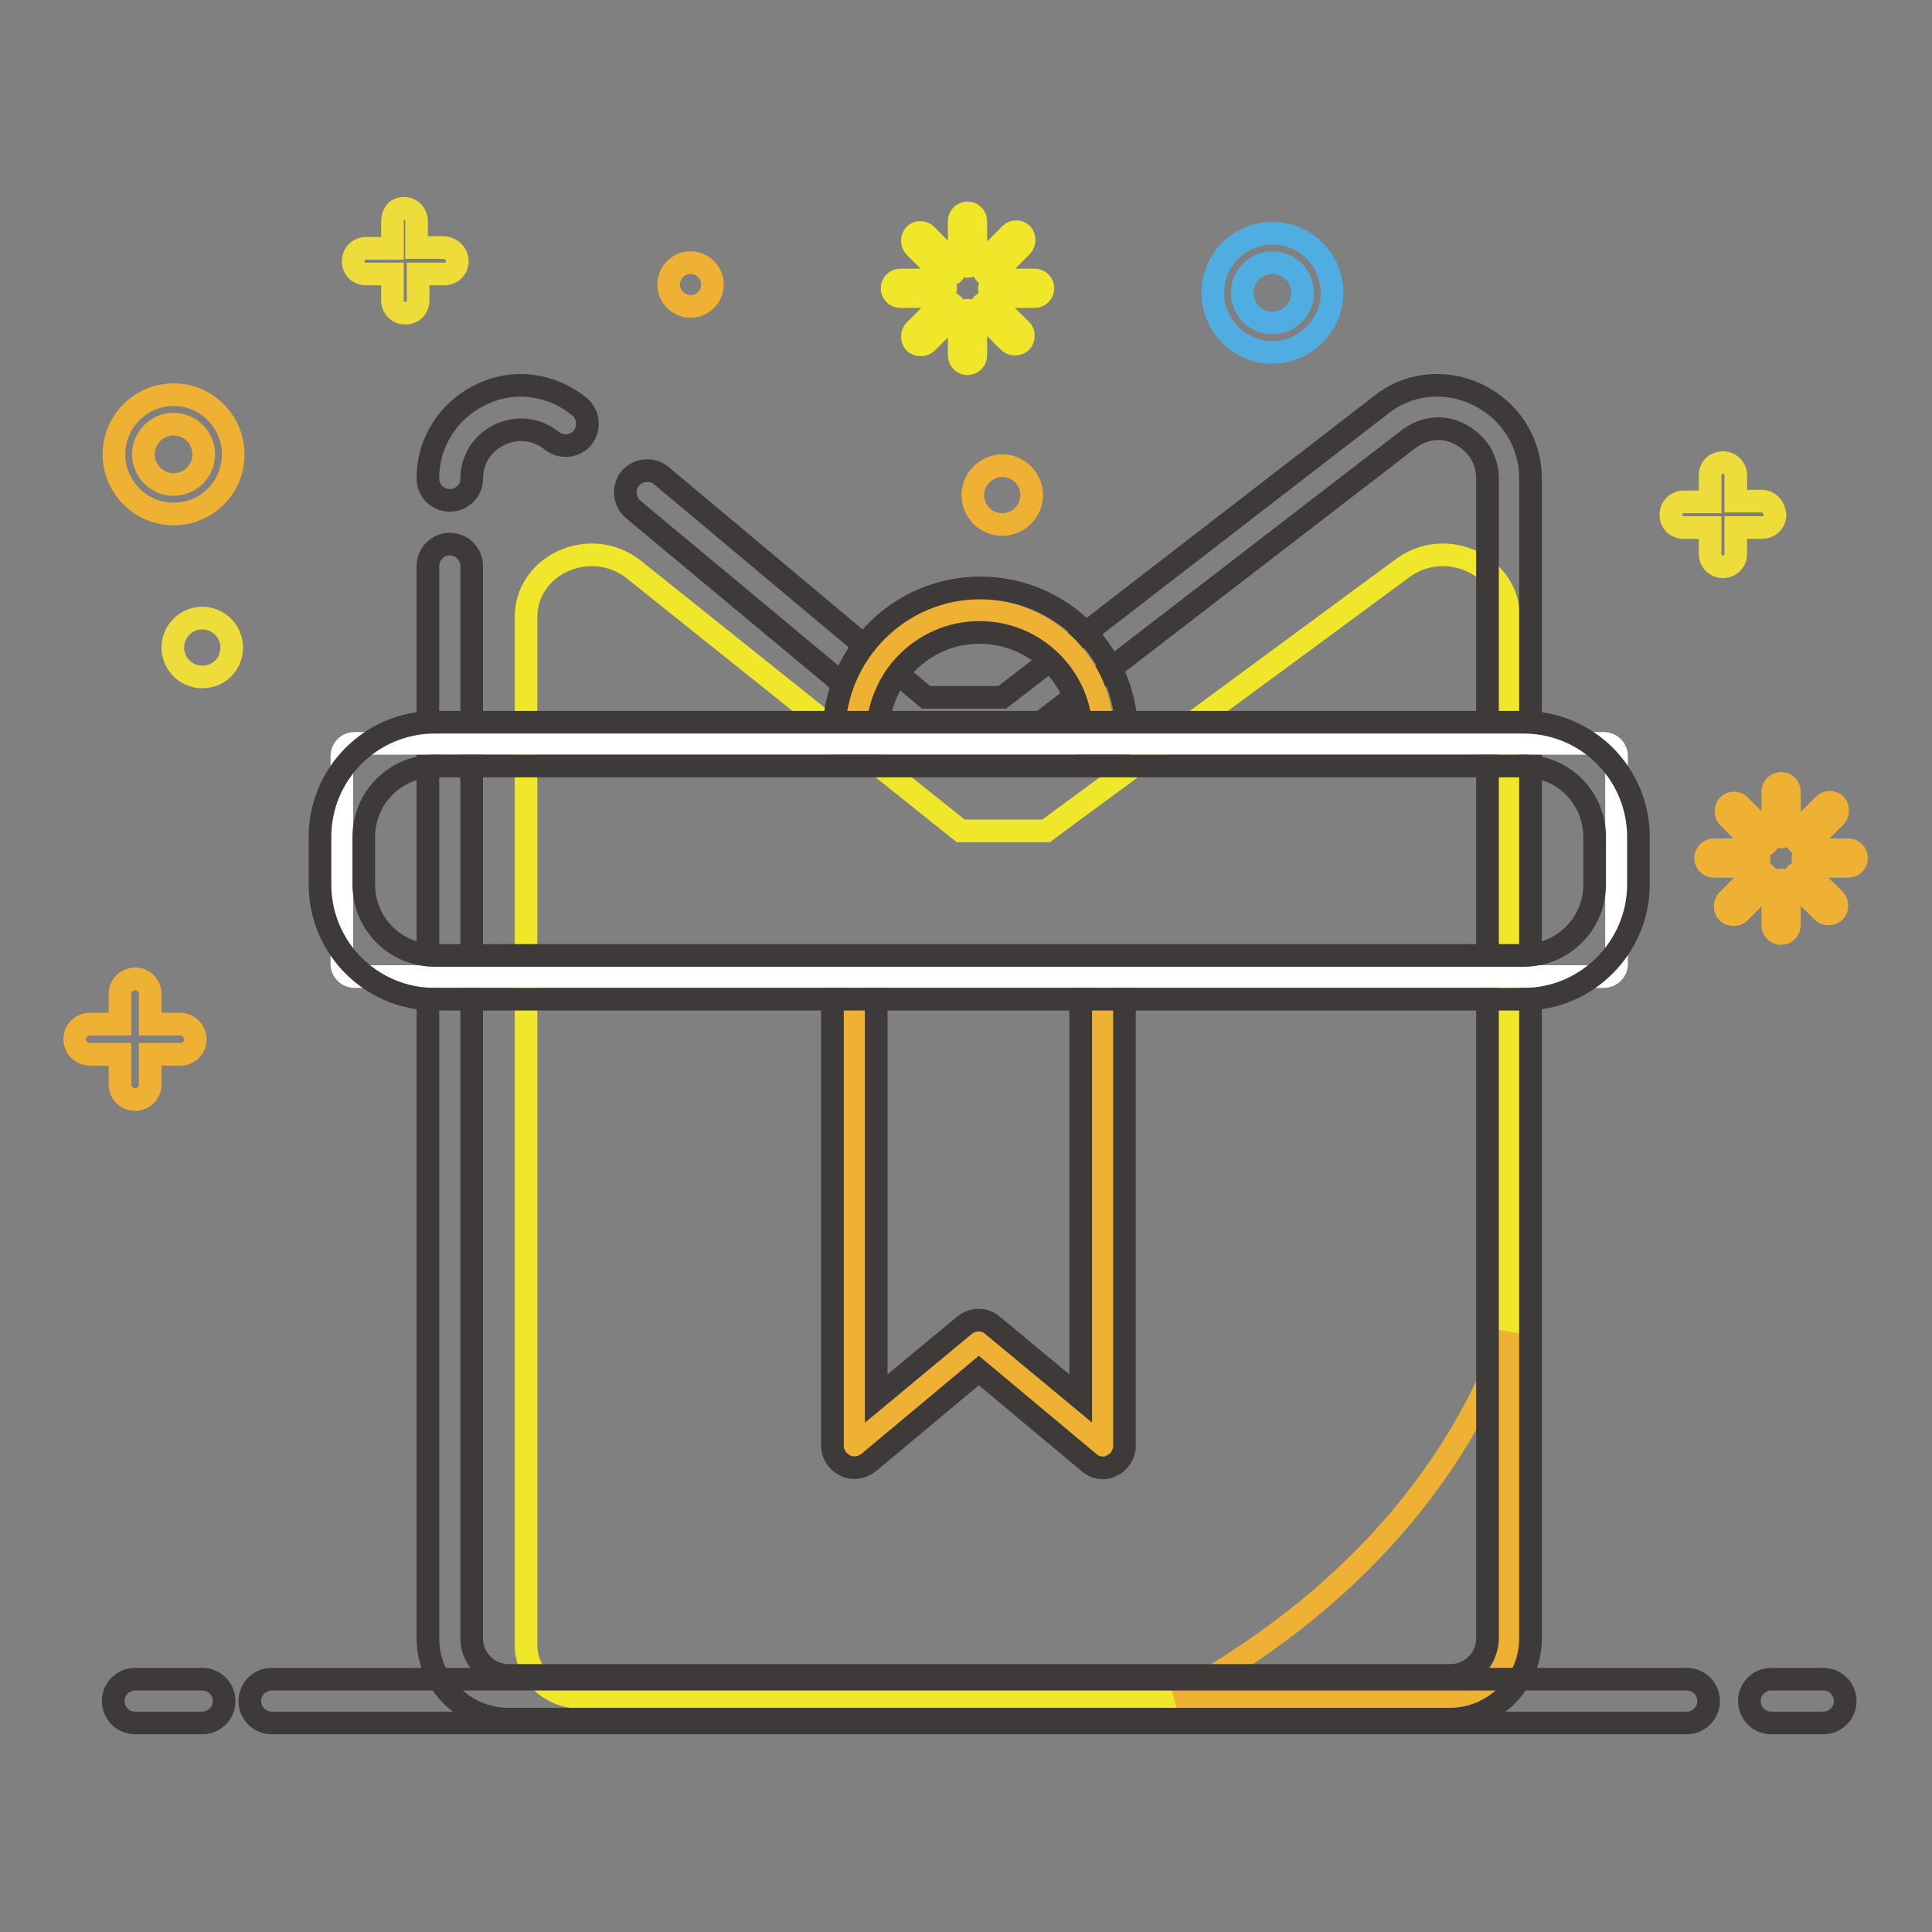 <?xml version="1.0" encoding="utf-8"?>
<!-- Svg Vector Icons : http://www.onlinewebfonts.com/icon -->
<!DOCTYPE svg PUBLIC "-//W3C//DTD SVG 1.1//EN" "http://www.w3.org/Graphics/SVG/1.1/DTD/svg11.dtd">
<svg version="1.1" xmlns="http://www.w3.org/2000/svg" xmlns:xlink="http://www.w3.org/1999/xlink" x="0px" y="0px" viewBox="0 0 256 256" enable-background="new 0 0 256 256" xml:space="preserve">
<rect x="0" y="0" width="256" height="256" fill="#808080" stroke="none"/>
<g> <path stroke-width="3" fill-opacity="0" stroke="#f0e62a"  d="M185.7,75.4l-47.1,34.7h-11.3L83.9,75.4c-5.7-4.4-14.2-0.6-14.2,6.4V218c0,3.8,3.2,6.9,7.2,6.9h115.8 c4,0,7.2-3.1,7.2-6.9V81.8C199.9,74.8,191.4,71,185.7,75.4L185.7,75.4z"/> <path stroke-width="3" fill-opacity="0" stroke="#efb134"  d="M199.9,176.7c-5.3,14.5-17.2,33.5-44,48.2h36.8c4,0,7.2-3.1,7.2-6.9V176.7L199.9,176.7z M113.3,131.7v59.9 l16.4-13.7l16.4,13.7v-59.9"/> <path stroke-width="3" fill-opacity="0" stroke="#3e3a39"  d="M146.2,194.5c-0.7,0-1.3-0.2-1.9-0.7l-14.6-12.2l-14.6,12.2c-0.9,0.7-2.1,0.9-3.1,0.4s-1.7-1.5-1.7-2.6 v-59.9c0-1.6,1.3-2.9,2.9-2.9c1.6,0,2.9,1.3,2.9,2.9v53.6l11.7-9.7c1.1-0.9,2.7-0.9,3.7,0l11.7,9.7v-53.6c0-1.6,1.3-2.9,2.9-2.9 s2.9,1.3,2.9,2.9v59.9c0,1.1-0.7,2.2-1.7,2.6C147,194.4,146.6,194.5,146.2,194.5L146.2,194.5z"/> <path stroke-width="3" fill-opacity="0" stroke="#3e3a39"  d="M192.1,227.8H67.4c-5.9,0-10.7-4.8-10.7-10.7V75c0-1.6,1.3-2.9,2.9-2.9s2.9,1.3,2.9,2.9v142.1 c0,2.7,2.2,4.9,4.9,4.9h124.8c2.7,0,4.9-2.2,4.9-4.9V63.4c0-2.6-1.4-4.7-3.7-5.9s-4.9-0.8-6.9,0.8l-50.9,39.2 c-0.5,0.4-1.1,0.6-1.8,0.6h-12.1c-0.7,0-1.3-0.2-1.9-0.7L83.9,67.5c-1.2-1-1.4-2.9-0.4-4.1c1-1.2,2.9-1.4,4.1-0.4l35.1,29.4h10.1 l50-38.6c3.6-3,8.6-3.6,13-1.5c4.3,2.1,7,6.3,7,11.1v153.7C202.8,223,198,227.8,192.1,227.8L192.1,227.8z M59.6,66.3 c-1.6,0-2.9-1.3-2.9-2.9c0-4.8,2.7-9,7-11.1c4.3-2.1,9.3-1.5,13.1,1.6c1.2,1,1.4,2.8,0.4,4.1c-1,1.2-2.8,1.4-4.1,0.4 c-2-1.6-4.5-1.9-6.9-0.8c-2.3,1.1-3.7,3.3-3.7,5.9C62.5,65,61.2,66.3,59.6,66.3z"/> <path stroke-width="3" fill-opacity="0" stroke="#efb134"  d="M113.3,97.3c0-9.1,7.4-16.4,16.4-16.4c9.1,0,16.4,7.4,16.4,16.4"/> <path stroke-width="3" fill-opacity="0" stroke="#3e3a39"  d="M146.2,100.2c-1.6,0-2.9-1.3-2.9-2.9c0-7.5-6.1-13.5-13.5-13.5c-7.5,0-13.5,6.1-13.5,13.5 c0,1.6-1.3,2.9-2.9,2.9s-2.9-1.3-2.9-2.9c0-10.7,8.7-19.4,19.4-19.4c10.7,0,19.4,8.7,19.4,19.4C149.1,98.9,147.8,100.2,146.2,100.2 L146.2,100.2z"/> <path stroke-width="3" fill-opacity="0" stroke="#ffffff"  d="M212.5,129.4H47c-0.9,0-1.7-0.7-1.7-1.7v-27.5c0-0.9,0.7-1.7,1.7-1.7h165.5c0.9,0,1.7,0.7,1.7,1.7v27.5 C214.2,128.7,213.4,129.4,212.5,129.4z"/> <path stroke-width="3" fill-opacity="0" stroke="#3e3a39"  d="M201.9,132.4H57.6c-8.4,0-15.2-6.8-15.2-15.2v-6.3c0-8.4,6.8-15.2,15.2-15.2h144.3 c8.4,0,15.2,6.8,15.2,15.2v6.3C217.1,125.5,210.3,132.4,201.9,132.4L201.9,132.4z M57.6,101.5c-5.2,0-9.4,4.2-9.4,9.4v6.3 c0,5.2,4.2,9.4,9.4,9.4h144.3c5.2,0,9.4-4.2,9.4-9.4v-6.3c0-5.2-4.2-9.4-9.4-9.4H57.6z M241.6,228.3h-6.9c-1.6,0-2.9-1.3-2.9-2.9 c0-1.6,1.3-2.9,2.9-2.9h6.9c1.6,0,2.9,1.3,2.9,2.9C244.5,227,243.2,228.3,241.6,228.3z M26.8,228.3h-8.9c-1.6,0-2.9-1.3-2.9-2.9 c0-1.6,1.3-2.9,2.9-2.9h8.9c1.6,0,2.9,1.3,2.9,2.9C29.7,227,28.4,228.3,26.8,228.3z M223.5,228.3H36c-1.6,0-2.9-1.3-2.9-2.9 c0-1.6,1.3-2.9,2.9-2.9h187.5c1.6,0,2.9,1.3,2.9,2.9C226.4,227,225.1,228.3,223.5,228.3z"/> <path stroke-width="3" fill-opacity="0" stroke="#50ade2"  d="M168.6,46.7c-4.4,0-7.9-3.6-7.9-7.9c0-4.4,3.6-7.9,7.9-7.9c4.4,0,7.9,3.6,7.9,7.9 C176.5,43.1,172.9,46.7,168.6,46.7z M168.6,34.8c-2.2,0-4,1.8-4,4s1.8,4,4,4c2.2,0,4-1.8,4-4C172.6,36.6,170.8,34.8,168.6,34.8z"/> <path stroke-width="3" fill-opacity="0" stroke="#eddc3a"  d="M58.7,32.8h-3.5v-3.5c0-0.9-0.7-1.7-1.7-1.7S52,28.4,52,29.4v3.5h-3.5c-0.9,0-1.7,0.7-1.7,1.7 s0.7,1.7,1.7,1.7H52v3.5c0,0.9,0.7,1.7,1.7,1.7s1.7-0.7,1.7-1.7v-3.5h3.5c0.9,0,1.7-0.7,1.7-1.7S59.7,32.8,58.7,32.8z M233.4,66.4 H230V63c0-0.9-0.7-1.7-1.7-1.7s-1.7,0.7-1.7,1.7v3.5h-3.5c-0.9,0-1.7,0.7-1.7,1.7s0.7,1.7,1.7,1.7h3.5v3.5c0,0.9,0.7,1.7,1.7,1.7 c0.9,0,1.7-0.7,1.7-1.7v-3.5h3.5c0.9,0,1.7-0.7,1.7-1.7C235.1,67.2,234.4,66.4,233.4,66.4L233.4,66.4z"/> <path stroke-width="3" fill-opacity="0" stroke="#efb134"  d="M23.9,135.7h-4v-4c0-1.1-0.9-2-2-2s-2,0.9-2,2v4h-4c-1.1,0-2,0.9-2,2c0,1.1,0.9,2,2,2h4v4c0,1.1,0.9,2,2,2 s2-0.9,2-2v-4h4c1.1,0,2-0.9,2-2C25.8,136.6,25,135.7,23.9,135.7z"/> <path stroke-width="3" fill-opacity="0" stroke="#efb134"  d="M88.6,37.7c0,1.6,1.3,2.9,2.9,2.9s2.9-1.3,2.9-2.9c0-1.6-1.3-2.9-2.9-2.9S88.6,36.1,88.6,37.7z"/> <path stroke-width="3" fill-opacity="0" stroke="#efb134"  d="M128.9,65.6c0,2.1,1.7,3.9,3.9,3.9c2.1,0,3.9-1.7,3.9-3.9c0-2.1-1.7-3.9-3.9-3.9 C130.7,61.7,128.9,63.5,128.9,65.6z"/> <path stroke-width="3" fill-opacity="0" stroke="#eddc3a"  d="M22.9,85.8c0,2.1,1.7,3.9,3.9,3.9s3.9-1.7,3.9-3.9c0,0,0,0,0,0c0-2.1-1.7-3.9-3.9-3.9S22.9,83.7,22.9,85.8z "/> <path stroke-width="3" fill-opacity="0" stroke="#efb134"  d="M23,68.1c-4.4,0-7.9-3.6-7.9-7.9c0-4.4,3.6-7.9,7.9-7.9c4.4,0,7.9,3.6,7.9,7.9C30.9,64.6,27.4,68.1,23,68.1 z M23,56.2c-2.2,0-4,1.8-4,4c0,2.2,1.8,4,4,4c2.2,0,4-1.8,4-4C27,58,25.2,56.2,23,56.2z"/> <path stroke-width="3" fill-opacity="0" stroke="#f0e62a"  d="M122.7,31.1c-0.4-0.4-1.1-0.4-1.5,0c-0.2,0.2-0.3,0.5-0.3,0.8s0.1,0.6,0.3,0.8l3.5,3.5 c0.2,0.2,0.5,0.3,0.8,0.3c0.3,0,0.6-0.1,0.8-0.3c0.4-0.4,0.4-1.1,0-1.5L122.7,31.1z M131.8,40.3c-0.2-0.2-0.5-0.3-0.8-0.3 s-0.6,0.1-0.8,0.3c-0.4,0.4-0.4,1.1,0,1.5l3.5,3.5c0.2,0.2,0.5,0.3,0.8,0.3c0.3,0,0.6-0.1,0.8-0.3c0.2-0.2,0.3-0.5,0.3-0.8 c0-0.3-0.1-0.6-0.3-0.8L131.8,40.3z M131.1,36.4c0.3,0,0.6-0.1,0.8-0.3l3.5-3.5c0.2-0.2,0.3-0.5,0.3-0.8s-0.1-0.6-0.3-0.8 c-0.4-0.4-1.1-0.4-1.5,0l-3.5,3.5c-0.4,0.4-0.4,1.1,0,1.5C130.5,36.3,130.8,36.4,131.1,36.4L131.1,36.4z M124.7,40.3l-3.5,3.5 c-0.2,0.2-0.3,0.5-0.3,0.8c0,0.3,0.1,0.6,0.3,0.8c0.2,0.2,0.5,0.3,0.8,0.3s0.6-0.1,0.8-0.3l3.5-3.5c0.4-0.4,0.4-1.1,0-1.5 C125.8,39.9,125,39.9,124.7,40.3z M125.3,38.2c0-0.6-0.5-1.1-1.1-1.1h-4.9c-0.6,0-1.1,0.5-1.1,1.1c0,0.6,0.5,1.1,1.1,1.1h4.9 C124.8,39.3,125.3,38.8,125.3,38.2z M137.1,37.1h-4.9c-0.6,0-1.1,0.5-1.1,1.1c0,0.6,0.5,1.1,1.1,1.1h4.9c0.6,0,1.1-0.5,1.1-1.1 C138.2,37.6,137.7,37.1,137.1,37.1z M128.2,28.2c-0.6,0-1.1,0.5-1.1,1.1v4.9c0,0.6,0.5,1.1,1.1,1.1s1.1-0.5,1.1-1.1v-4.9 C129.3,28.7,128.8,28.2,128.2,28.2z M128.2,41.1c-0.6,0-1.1,0.5-1.1,1.1v4.9c0,0.6,0.5,1.1,1.1,1.1s1.1-0.5,1.1-1.1v-4.9 C129.3,41.6,128.8,41.1,128.2,41.1z"/> <path stroke-width="3" fill-opacity="0" stroke="#efb134"  d="M230.5,106.7c-0.4-0.4-1.1-0.4-1.5,0c-0.2,0.2-0.3,0.5-0.3,0.8s0.1,0.6,0.3,0.8l3.5,3.5 c0.2,0.2,0.5,0.3,0.8,0.3s0.6-0.1,0.8-0.3c0.4-0.4,0.4-1.1,0-1.5L230.5,106.7L230.5,106.7z M239.6,115.8c-0.2-0.2-0.5-0.3-0.8-0.3 c-0.3,0-0.6,0.1-0.8,0.3c-0.4,0.4-0.4,1.1,0,1.5l3.5,3.5c0.2,0.2,0.5,0.3,0.8,0.3c0.3,0,0.6-0.1,0.8-0.3c0.2-0.2,0.3-0.5,0.3-0.8 c0-0.3-0.1-0.6-0.3-0.8L239.6,115.8z M238.9,112c0.3,0,0.6-0.1,0.8-0.3l3.5-3.5c0.2-0.2,0.3-0.5,0.3-0.8s-0.1-0.6-0.3-0.8 c-0.4-0.4-1.1-0.4-1.5,0l-3.5,3.5c-0.4,0.4-0.4,1.1,0,1.5C238.3,111.8,238.6,112,238.9,112L238.9,112z M232.4,115.8l-3.5,3.5 c-0.2,0.2-0.3,0.5-0.3,0.8c0,0.3,0.1,0.6,0.3,0.8s0.5,0.3,0.8,0.3s0.6-0.1,0.8-0.3l3.5-3.5c0.4-0.4,0.4-1.1,0-1.5 C233.6,115.4,232.8,115.4,232.4,115.8L232.4,115.8z M233.1,113.7c0-0.6-0.5-1.1-1.1-1.1h-4.9c-0.6,0-1.1,0.5-1.1,1.1 s0.5,1.1,1.1,1.1h4.9C232.6,114.8,233.1,114.3,233.1,113.7z M244.9,112.6H240c-0.6,0-1.1,0.5-1.1,1.1s0.5,1.1,1.1,1.1h4.9 c0.6,0,1.1-0.5,1.1-1.1S245.5,112.6,244.9,112.6z M236,103.8c-0.6,0-1.1,0.5-1.1,1.1v4.9c0,0.6,0.5,1.1,1.1,1.1s1.1-0.5,1.1-1.1 v-4.9C237.1,104.2,236.6,103.8,236,103.8z M236,116.6c-0.6,0-1.1,0.5-1.1,1.1v4.9c0,0.6,0.5,1.1,1.1,1.1s1.1-0.5,1.1-1.1v-4.9 C237.1,117.1,236.6,116.6,236,116.6z"/></g>
</svg>